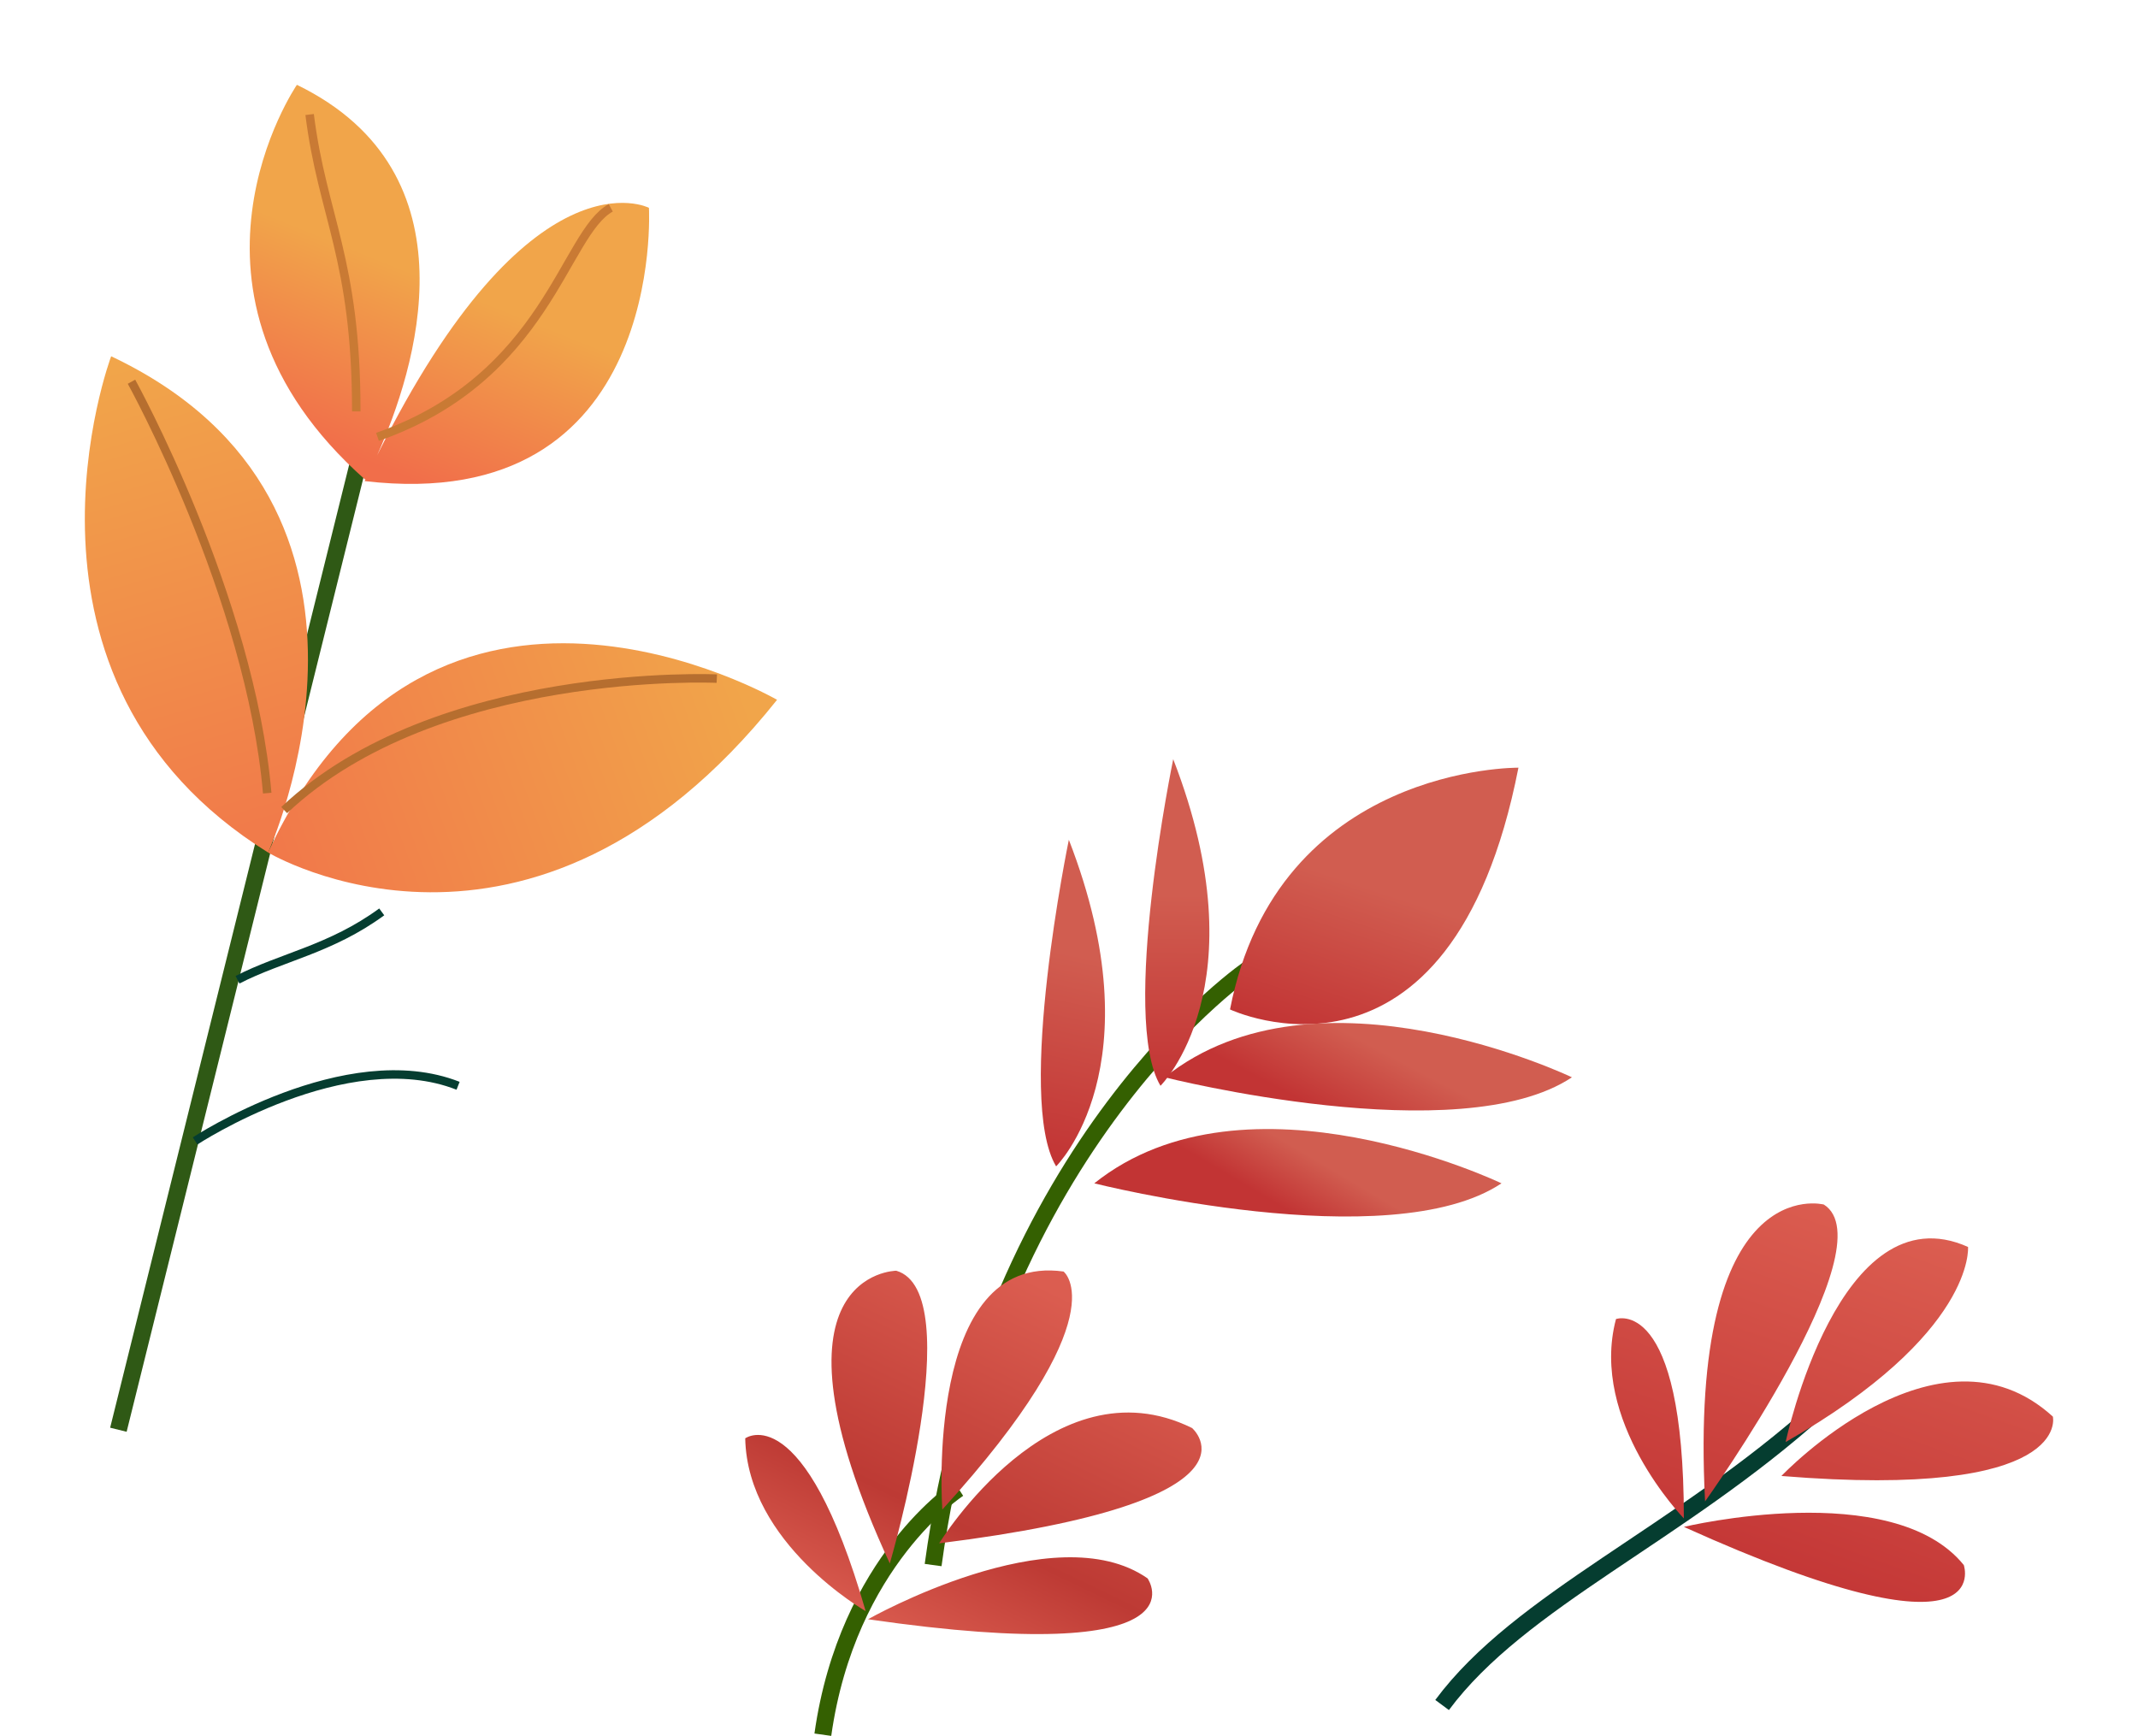 <?xml version="1.0" encoding="UTF-8"?> <svg xmlns="http://www.w3.org/2000/svg" xmlns:xlink="http://www.w3.org/1999/xlink" viewBox="0 0 252.036 204.64" width="252.036" height="204.64" fill="none"><defs><g id="pixso_custom_effect_10"></g><filter id="filter_10" width="67.084" height="67.048" x="19.439" y="0" filterUnits="userSpaceOnUse" color-interpolation-filters="sRGB"><feFlood flood-opacity="0" result="BackgroundImageFix"></feFlood><feOffset dx="0" dy="4" in="SourceAlpha"></feOffset><feGaussianBlur stdDeviation="3.333"></feGaussianBlur><feColorMatrix type="matrix" values="0 0 0 0 0 0 0 0 0 0 0 0 0 0 0 0 0 0 0.25 0 "></feColorMatrix><feBlend result="effect_dropShadow_1" in2="BackgroundImageFix" mode="normal"></feBlend><feBlend result="shape" in="SourceGraphic" in2="effect_dropShadow_1" mode="normal"></feBlend></filter><linearGradient id="paint_linear_10" x1="52" x2="43.5" y1="29.5" y2="50.5" gradientUnits="userSpaceOnUse"><stop stop-color="rgb(241,165,74)" offset="0" stop-opacity="1"></stop><stop stop-color="rgb(241,110,74)" offset="1" stop-opacity="1"></stop></linearGradient><g id="pixso_custom_effect_11"></g><filter id="filter_11" width="46.303" height="78.5" x="0" y="32" filterUnits="userSpaceOnUse" color-interpolation-filters="sRGB"><feFlood flood-opacity="0" result="BackgroundImageFix"></feFlood><feOffset dx="0" dy="4" in="SourceAlpha"></feOffset><feGaussianBlur stdDeviation="3.333"></feGaussianBlur><feColorMatrix type="matrix" values="0 0 0 0 0 0 0 0 0 0 0 0 0 0 0 0 0 0 0.25 0 "></feColorMatrix><feBlend result="effect_dropShadow_1" in2="BackgroundImageFix" mode="normal"></feBlend><feBlend result="shape" in="SourceGraphic" in2="effect_dropShadow_1" mode="normal"></feBlend></filter><linearGradient id="paint_linear_11" x1="13.5" x2="29.5" y1="39.5" y2="93.5" gradientUnits="userSpaceOnUse"><stop stop-color="rgb(241,165,74)" offset="0" stop-opacity="1"></stop><stop stop-color="rgb(241,123,74)" offset="1" stop-opacity="1"></stop></linearGradient><g id="pixso_custom_effect_12"></g><filter id="filter_12" width="80" height="49.356" x="21.603" y="65.833" filterUnits="userSpaceOnUse" color-interpolation-filters="sRGB"><feFlood flood-opacity="0" result="BackgroundImageFix"></feFlood><feOffset dx="0" dy="4" in="SourceAlpha"></feOffset><feGaussianBlur stdDeviation="3.333"></feGaussianBlur><feColorMatrix type="matrix" values="0 0 0 0 0 0 0 0 0 0 0 0 0 0 0 0 0 0 0.25 0 "></feColorMatrix><feBlend result="effect_dropShadow_1" in2="BackgroundImageFix" mode="normal"></feBlend><feBlend result="shape" in="SourceGraphic" in2="effect_dropShadow_1" mode="normal"></feBlend></filter><linearGradient id="paint_linear_12" x1="88" x2="26.578" y1="78.372" y2="101.056" gradientUnits="userSpaceOnUse"><stop stop-color="rgb(241,165,74)" offset="0" stop-opacity="1"></stop><stop stop-color="rgb(241,115,74)" offset="1" stop-opacity="1"></stop></linearGradient><g id="pixso_custom_effect_13"></g><filter id="filter_13" width="54" height="50.24" x="135" y="80.5" filterUnits="userSpaceOnUse" color-interpolation-filters="sRGB"><feFlood flood-opacity="0" result="BackgroundImageFix"></feFlood><feOffset dx="0" dy="4" in="SourceAlpha"></feOffset><feGaussianBlur stdDeviation="3.333"></feGaussianBlur><feColorMatrix type="matrix" values="0 0 0 0 0 0 0 0 0 0 0 0 0 0 0 0 0 0 0.25 0 "></feColorMatrix><feBlend result="effect_dropShadow_1" in2="BackgroundImageFix" mode="normal"></feBlend><feBlend result="shape" in="SourceGraphic" in2="effect_dropShadow_1" mode="normal"></feBlend></filter><linearGradient id="paint_linear_13" x1="155" x2="149" y1="98.5" y2="116.5" gradientUnits="userSpaceOnUse"><stop stop-color="rgb(209,93,80)" offset="0" stop-opacity="1"></stop><stop stop-color="rgb(194,52,52)" offset="1" stop-opacity="1"></stop></linearGradient><g id="pixso_custom_effect_14"></g><filter id="filter_14" width="27.567" height="58.5" x="112.696" y="89" filterUnits="userSpaceOnUse" color-interpolation-filters="sRGB"><feFlood flood-opacity="0" result="BackgroundImageFix"></feFlood><feOffset dx="0" dy="2" in="SourceAlpha"></feOffset><feGaussianBlur stdDeviation="3.333"></feGaussianBlur><feColorMatrix type="matrix" values="0 0 0 0 0 0 0 0 0 0 0 0 0 0 0 0 0 0 0.25 0 "></feColorMatrix><feBlend result="effect_dropShadow_1" in2="BackgroundImageFix" mode="normal"></feBlend><feBlend result="shape" in="SourceGraphic" in2="effect_dropShadow_1" mode="normal"></feBlend></filter><linearGradient id="paint_linear_14" x1="131.5" x2="126.48" y1="111.5" y2="135.5" gradientUnits="userSpaceOnUse"><stop stop-color="rgb(209,93,80)" offset="0" stop-opacity="1"></stop><stop stop-color="rgb(194,52,52)" offset="1" stop-opacity="1"></stop></linearGradient><g id="pixso_custom_effect_15"></g><filter id="filter_15" width="27.567" height="58.5" x="125" y="79.5" filterUnits="userSpaceOnUse" color-interpolation-filters="sRGB"><feFlood flood-opacity="0" result="BackgroundImageFix"></feFlood><feOffset dx="0" dy="5" in="SourceAlpha"></feOffset><feGaussianBlur stdDeviation="3.333"></feGaussianBlur><feColorMatrix type="matrix" values="0 0 0 0 0 0 0 0 0 0 0 0 0 0 0 0 0 0 0.25 0 "></feColorMatrix><feBlend result="effect_dropShadow_1" in2="BackgroundImageFix" mode="normal"></feBlend><feBlend result="shape" in="SourceGraphic" in2="effect_dropShadow_1" mode="normal"></feBlend></filter><linearGradient id="paint_linear_15" x1="139" x2="138.783" y1="100.5" y2="123" gradientUnits="userSpaceOnUse"><stop stop-color="rgb(209,93,80)" offset="0" stop-opacity="1"></stop><stop stop-color="rgb(194,52,52)" offset="1" stop-opacity="1"></stop></linearGradient><g id="pixso_custom_effect_16"></g><filter id="filter_16" width="68" height="30.311" x="119" y="123.1" filterUnits="userSpaceOnUse" color-interpolation-filters="sRGB"><feFlood flood-opacity="0" result="BackgroundImageFix"></feFlood><feOffset dx="0" dy="2" in="SourceAlpha"></feOffset><feGaussianBlur stdDeviation="3.333"></feGaussianBlur><feColorMatrix type="matrix" values="0 0 0 0 0 0 0 0 0 0 0 0 0 0 0 0 0 0 0.25 0 "></feColorMatrix><feBlend result="effect_dropShadow_1" in2="BackgroundImageFix" mode="normal"></feBlend><feBlend result="shape" in="SourceGraphic" in2="effect_dropShadow_1" mode="normal"></feBlend></filter><linearGradient id="paint_linear_16" x1="156.5" x2="153" y1="135.5" y2="141.411" gradientUnits="userSpaceOnUse"><stop stop-color="rgb(209,93,80)" offset="0" stop-opacity="1"></stop><stop stop-color="rgb(194,52,52)" offset="1" stop-opacity="1"></stop></linearGradient><g id="pixso_custom_effect_17"></g><filter id="filter_17" width="68" height="30.311" x="127.304" y="110.6" filterUnits="userSpaceOnUse" color-interpolation-filters="sRGB"><feFlood flood-opacity="0" result="BackgroundImageFix"></feFlood><feOffset dx="0" dy="2" in="SourceAlpha"></feOffset><feGaussianBlur stdDeviation="3.333"></feGaussianBlur><feColorMatrix type="matrix" values="0 0 0 0 0 0 0 0 0 0 0 0 0 0 0 0 0 0 0.25 0 "></feColorMatrix><feBlend result="effect_dropShadow_1" in2="BackgroundImageFix" mode="normal"></feBlend><feBlend result="shape" in="SourceGraphic" in2="effect_dropShadow_1" mode="normal"></feBlend></filter><linearGradient id="paint_linear_17" x1="156.5" x2="152" y1="118.5" y2="127" gradientUnits="userSpaceOnUse"><stop stop-color="rgb(209,93,80)" offset="0" stop-opacity="1"></stop><stop stop-color="rgb(194,52,52)" offset="1" stop-opacity="1"></stop></linearGradient><g id="pixso_custom_effect_18"></g><filter id="filter_18" width="72.111" height="66.974" x="179.925" y="131.869" filterUnits="userSpaceOnUse" color-interpolation-filters="sRGB"><feFlood flood-opacity="0" result="BackgroundImageFix"></feFlood><feOffset dx="0" dy="2" in="SourceAlpha"></feOffset><feGaussianBlur stdDeviation="3.333"></feGaussianBlur><feColorMatrix type="matrix" values="0 0 0 0 0 0 0 0 0 0 0 0 0 0 0 0 0 0 0.25 0 "></feColorMatrix><feBlend result="effect_dropShadow_1" in2="BackgroundImageFix" mode="normal"></feBlend><feBlend result="shape" in="SourceGraphic" in2="effect_dropShadow_1" mode="normal"></feBlend></filter><linearGradient id="paint_linear_18" x1="215.981" x2="200.5" y1="139.869" y2="183.5" gradientUnits="userSpaceOnUse"><stop stop-color="rgb(219,93,80)" offset="0" stop-opacity="1"></stop><stop stop-color="rgb(194,52,52)" offset="1" stop-opacity="1"></stop></linearGradient><g id="pixso_custom_effect_19"></g><filter id="filter_19" width="73.786" height="62.989" x="77.843" y="139.662" filterUnits="userSpaceOnUse" color-interpolation-filters="sRGB"><feFlood flood-opacity="0" result="BackgroundImageFix"></feFlood><feOffset dx="0" dy="2" in="SourceAlpha"></feOffset><feGaussianBlur stdDeviation="3.333"></feGaussianBlur><feColorMatrix type="matrix" values="0 0 0 0 0 0 0 0 0 0 0 0 0 0 0 0 0 0 0.25 0 "></feColorMatrix><feBlend result="effect_dropShadow_1" in2="BackgroundImageFix" mode="normal"></feBlend><feBlend result="shape" in="SourceGraphic" in2="effect_dropShadow_1" mode="normal"></feBlend></filter><linearGradient id="paint_linear_19" x1="36.946" x2="6.518" y1="4.557" y2="38.563" gradientUnits="userSpaceOnUse"><stop stop-color="rgb(219,93,80)" offset="0" stop-opacity="1"></stop><stop stop-color="rgb(189,58,52)" offset="0.654" stop-opacity="1"></stop><stop stop-color="rgb(219,93,80)" offset="1" stop-opacity="1"></stop></linearGradient></defs><g id="Цветы слева"><g id="Стебли"><line id="Линия 1" x1="0" x2="124.664" y1="0" y2="0" stroke="rgb(47,89,21)" stroke-width="2" transform="matrix(-0.241,0.971,-0.971,-0.241,44,47.5)"></line><path id="Форма 116" d="M147.5 114C147.5 114 116.8 134.5 110 184.5" stroke="rgb(52,96,1)" stroke-width="2"></path><path id="Форма 127" d="M113 175.5C113 175.5 99.901 183.933 97 204.5" stroke="rgb(52,96,1)" stroke-width="2"></path><path id="Форма 117" d="M214.5 166C197.833 181 179.2 188.6 170 201" stroke="rgb(5,61,48)" stroke-width="2"></path><path id="Форма 125" d="M23 134.5C23 134.5 40.8 122.8 54 128" stroke="rgb(5,61,48)" stroke-width="1"></path><path id="Форма 126" d="M28 115.5C33.167 112.833 39 111.9 45 107.5" stroke="rgb(5,61,48)" stroke-width="1"></path></g><g id="Оранжевые цветочки"><g filter="url(#filter_10)"><path id="Форма 118" d="M35 6C35 6 18.2 30.5 43 52.5C43 52.5 43.04 52.5 43.086 52.505C43.053 52.575 43.019 52.645 42.986 52.715C78.576 56.886 76.5 20.5 76.5 20.5C76.5 20.5 62.539 13.281 44.459 49.672C48.952 39.704 56.429 16.408 35 6Z" fill="url(#paint_linear_10)" fill-rule="evenodd"></path></g><g filter="url(#filter_11)"><path id="Форма 119" d="M13.103 38C13.103 38 -1.197 76.1 31.603 96.5C31.603 96.5 50.303 55.6 13.103 38Z" fill="url(#paint_linear_11)" fill-rule="evenodd"></path></g><g filter="url(#filter_12)"><path id="Форма 120" d="M91.603 78.5C91.603 78.5 50.803 54.9 31.603 96.5C31.603 96.5 62.5 115 91.603 78.5Z" fill="url(#paint_linear_12)" fill-rule="evenodd"></path></g></g><g id="Сочетание 4"><path id="Форма 121" d="M15.5 45C15.5 45 29.5 70.3 31.5 93.5" stroke="rgb(182,110,47)" stroke-width="1"></path><path id="Форма 122" d="M84.5 80C84.5 80 51.5 78.5 33.5 95.5" stroke="rgb(182,110,47)" stroke-width="1"></path><path id="Форма 123" d="M36.5 13.5C38 25.5 42 30.5 42 48.5" stroke="rgb(201,122,52)" stroke-width="1"></path><path id="Форма 124" d="M72 24.5C66.5 27.5 64.5 44.5 44.5 51.5" stroke="rgb(201,122,52)" stroke-width="1"></path></g><g id="Рзовые цветочки"><g filter="url(#filter_13)"><path id="Форма 127" d="M179 86.5C179 86.5 150.6 86.2 145 115C145 115 171 127.3 179 86.5Z" fill="url(#paint_linear_13)" fill-rule="evenodd"></path></g><g filter="url(#filter_14)"><path id="Форма 128" d="M126 97C126 97 119.7 127.5 124.5 135.5C124.5 135.5 136.4 123.8 126 97Z" fill="url(#paint_linear_14)" fill-rule="evenodd"></path></g><g filter="url(#filter_15)"><path id="Форма 130" d="M138.304 84.5C138.304 84.5 132.004 115 136.804 123C136.804 123 148.704 111.3 138.304 84.5Z" fill="url(#paint_linear_15)" fill-rule="evenodd"></path></g><g filter="url(#filter_16)"><path id="Форма 129" d="M177 137.5C177 137.5 147 123.1 129 137.5C129 137.5 163.8 146.3 177 137.5Z" fill="url(#paint_linear_16)" fill-rule="evenodd"></path></g><g filter="url(#filter_17)"><path id="Форма 131" d="M185.304 125C185.304 125 155.304 110.6 137.304 125C137.304 125 172.104 133.8 185.304 125Z" fill="url(#paint_linear_17)" fill-rule="evenodd"></path></g></g><g filter="url(#filter_18)"><path id="Форма 130" d="M215 140C215 140 199 135.8 201 175C201 175 222.6 144.8 215 140ZM232 145C216.8 138.2 210.5 168 210.5 168C232.9 155.2 232 145 232 145ZM198.5 177C198.5 177 187.3 165.5 190.5 153.5C190.5 153.5 198.5 150.6 198.5 177ZM210 172C210 172 228.4 152.6 242 165C242 165 244.4 174.8 210 172ZM231.5 182.5C223.1 172.1 198.5 178 198.5 178C235.7 194.8 231.5 182.5 231.5 182.5Z" fill="url(#paint_linear_18)" fill-rule="evenodd"></path></g><g filter="url(#filter_19)"><path id="Форма 131" d="M23.153 0.17C23.153 0.17 7.12 -4.337 12.866 33.116C12.866 33.116 30.753 4.969 23.153 0.17ZM42.075 5.723C26.875 -1.077 20.575 28.723 20.575 28.723C47.037 12.441 42.075 5.723 42.075 5.723ZM8.575 37.723C8.575 37.723 -2.625 26.223 0.575 14.223C0.575 14.223 8.575 11.323 8.575 37.723ZM19.114 32.446C19.114 32.446 37.922 15.245 51.522 27.645C51.522 27.645 58.731 38.699 19.114 32.446ZM41.575 43.223C33.175 32.823 8.575 38.723 8.575 38.723C45.775 55.523 41.575 43.223 41.575 43.223Z" fill="url(#paint_linear_19)" fill-rule="evenodd" transform="matrix(0.961,-0.277,0.277,0.961,83.357,154.053)"></path></g></g></svg> 